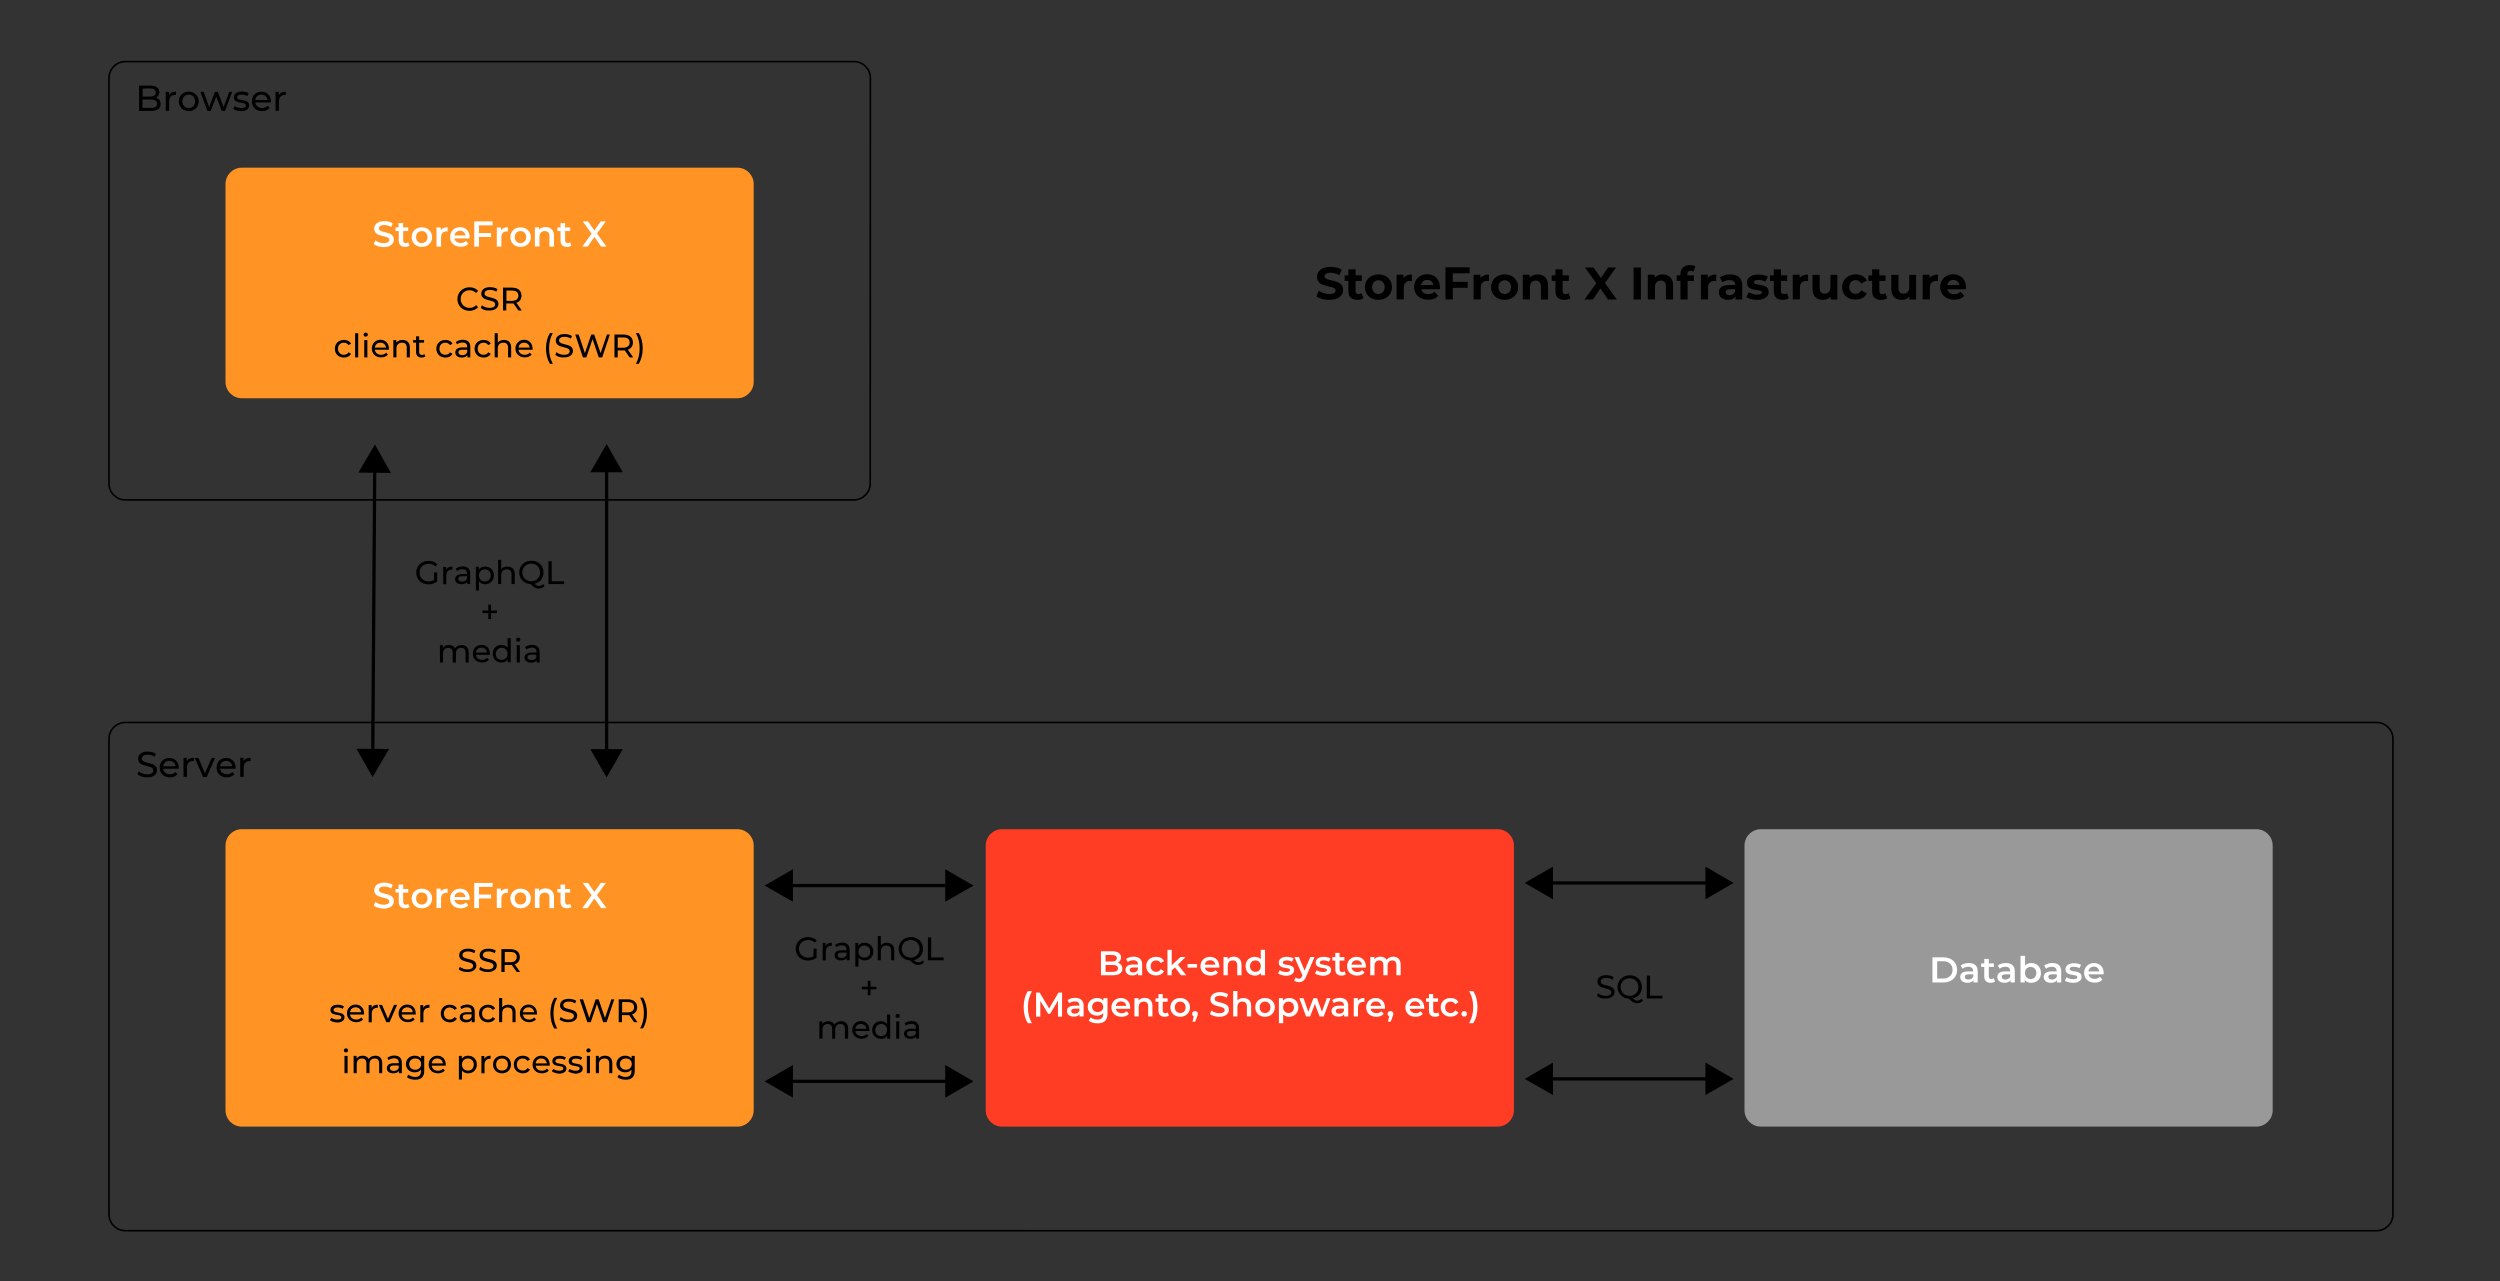 <svg version="1.1" id="Layer_1" xmlns="http://www.w3.org/2000/svg" x="0" y="0" viewBox="0 0 1529.8 783.9" xml:space="preserve"><rect x="0" y="0" width="1529.8" height="783.9" fill="#333333" stroke="none"/><style>.st0{fill:#ff9425}.st1{fill:none;stroke:#000;stroke-miterlimit:10}.st2{fill:#fff}.st5{fill:none;stroke:#000;stroke-width:2;stroke-miterlimit:10}</style><path class="st0" d="M461.2 233.7c0 5.5-4.5 10-10 10H148c-5.5 0-10-4.5-10-10V112.6c0-5.5 4.5-10 10-10h303.2c5.5 0 10 4.5 10 10v121.1z"/><path class="st1" d="M532.5 295.9c0 5.5-4.5 10-10 10H76.7c-5.5 0-10-4.5-10-10V47.7c0-5.5 4.5-10 10-10h445.9c5.5 0 10 4.5 10 10l-.1 248.2z"/><path class="st2" d="M228.7 149.3l1-2.2c1.2 1 3.2 1.7 5.1 1.7 2.4 0 3.4-.9 3.4-2 0-3.3-9.2-1.1-9.2-6.9 0-2.5 2-4.6 6.2-4.6 1.8 0 3.8.5 5.1 1.4l-.9 2.2c-1.4-.8-2.9-1.2-4.2-1.2-2.4 0-3.3.9-3.3 2.1 0 3.3 9.1 1.1 9.1 6.8 0 2.5-2 4.6-6.2 4.6-2.5 0-4.9-.8-6.1-1.9zm21.9 1c-.7.5-1.6.8-2.6.8-2.6 0-4-1.4-4-4v-5.7h-2v-2.2h1.9v-2.7h2.8v2.7h3.1v2.2h-3.1v5.6c0 1.1.6 1.8 1.6 1.8.6 0 1.1-.2 1.5-.5l.8 2zm1.3-5.2c0-3.5 2.6-6 6.2-6 3.7 0 6.3 2.5 6.3 6s-2.6 6-6.3 6c-3.6 0-6.2-2.5-6.2-6zm9.7 0c0-2.2-1.5-3.7-3.5-3.7s-3.5 1.4-3.5 3.7c0 2.2 1.5 3.7 3.5 3.7 2-.1 3.5-1.5 3.5-3.7zm12.3-6v2.6c-.2 0-.4-.1-.6-.1-2.1 0-3.4 1.2-3.4 3.6v5.7h-2.8v-11.7h2.6v1.7c.8-1.2 2.2-1.8 4.2-1.8zm13.4 6.8h-9.2c.3 1.7 1.8 2.8 3.8 2.8 1.3 0 2.4-.4 3.2-1.3l1.5 1.7c-1.1 1.3-2.7 1.9-4.7 1.9-3.9 0-6.5-2.5-6.5-6s2.6-6 6.1-6c3.4 0 5.9 2.4 5.9 6.1-.1.2-.1.6-.1.8zm-9.2-1.8h6.7c-.2-1.7-1.5-2.9-3.3-2.9-1.9.1-3.2 1.2-3.4 2.9zm15-6.2v4.7h7.4v2.4h-7.4v5.9h-2.9v-15.4h11.2v2.4h-8.3zm17.7 1.2v2.6c-.2 0-.4-.1-.6-.1-2.1 0-3.4 1.2-3.4 3.6v5.7H304v-11.7h2.6v1.7c.8-1.2 2.2-1.8 4.2-1.8zm1.5 6c0-3.5 2.6-6 6.2-6 3.7 0 6.3 2.5 6.3 6s-2.6 6-6.3 6c-3.6 0-6.2-2.5-6.2-6zm9.7 0c0-2.2-1.5-3.7-3.5-3.7s-3.5 1.4-3.5 3.7c0 2.2 1.5 3.7 3.5 3.7 2-.1 3.5-1.5 3.5-3.7zm17-.9v6.7h-2.8v-6.4c0-2.1-1-3.1-2.8-3.1-2 0-3.3 1.2-3.3 3.5v5.9h-2.8v-11.7h2.6v1.5c.9-1.1 2.3-1.7 4-1.7 3 .2 5.1 1.8 5.1 5.3zm10.6 6.1c-.7.5-1.7.8-2.6.8-2.6 0-4-1.4-4-4v-5.7h-1.9v-2.2h1.9v-2.7h2.8v2.7h3.1v2.2h-3.1v5.6c0 1.1.6 1.8 1.6 1.8.6 0 1.1-.2 1.5-.5l.7 2zm18.3.6l-4.2-5.9-4.1 5.9h-3.3l5.7-7.9-5.4-7.5h3.2l3.9 5.5 3.9-5.5h3.1l-5.4 7.4 5.8 8h-3.2z"/><path d="M279.9 183c0-4.1 3.2-7.2 7.4-7.2 2.2 0 4 .7 5.3 2.2l-1.3 1.3c-1.1-1.1-2.4-1.7-3.9-1.7-3.2 0-5.5 2.3-5.5 5.4s2.3 5.4 5.5 5.4c1.5 0 2.9-.5 3.9-1.7l1.3 1.3c-1.3 1.4-3.2 2.2-5.3 2.2-4.3 0-7.4-3-7.4-7.2zm14.3 5.4l.7-1.6c1 .9 2.8 1.6 4.6 1.6 2.4 0 3.5-.9 3.5-2.2 0-3.4-8.5-1.3-8.5-6.5 0-2.2 1.7-4 5.4-4 1.6 0 3.3.4 4.5 1.2l-.7 1.6c-1.2-.8-2.6-1.1-3.8-1.1-2.4 0-3.4 1-3.4 2.2 0 3.4 8.5 1.3 8.5 6.4 0 2.1-1.7 4-5.4 4-2.2.2-4.3-.5-5.4-1.6zm23 1.6l-3-4.3h-4.4v4.3h-2v-14h5.5c3.6 0 5.8 1.8 5.8 4.9 0 2.2-1.1 3.7-3.1 4.4l3.3 4.7h-2.1zm0-9.1c0-2-1.3-3.1-3.9-3.1h-3.4v6.3h3.4c2.5 0 3.9-1.2 3.9-3.2zm-112.3 32.5c0-3.2 2.3-5.4 5.6-5.4 1.9 0 3.5.8 4.3 2.3l-1.5.9c-.7-1-1.7-1.5-2.9-1.5-2.1 0-3.6 1.5-3.6 3.7 0 2.3 1.6 3.7 3.6 3.7 1.2 0 2.2-.5 2.9-1.5l1.5.9c-.8 1.5-2.4 2.3-4.3 2.3-3.3 0-5.6-2.2-5.6-5.4zm12.4-9.5h1.9v14.8h-1.9v-14.8zm5.2.9c0-.7.6-1.3 1.3-1.3s1.3.5 1.3 1.2-.5 1.3-1.3 1.3c-.7.1-1.3-.5-1.3-1.2zm.4 3.3h1.9v10.6h-1.9v-10.6zM238 214h-8.6c.2 1.9 1.7 3.1 3.8 3.1 1.2 0 2.3-.4 3.1-1.3l1.1 1.2c-1 1.1-2.4 1.7-4.2 1.7-3.4 0-5.7-2.3-5.7-5.4 0-3.1 2.3-5.4 5.3-5.4 3.1 0 5.2 2.2 5.2 5.5v.6zm-8.6-1.3h6.8c-.2-1.8-1.5-3-3.4-3-1.8-.1-3.2 1.2-3.4 3zm21.4-.1v6.1h-1.9v-5.9c0-2.1-1-3.1-2.9-3.1-2 0-3.4 1.2-3.4 3.5v5.5h-1.9v-10.6h1.8v1.6c.8-1.1 2.1-1.7 3.8-1.7 2.6 0 4.5 1.5 4.5 4.6zm9.5 5.5c-.6.5-1.5.7-2.3.7-2.1 0-3.4-1.2-3.4-3.3v-5.8h-1.8v-1.6h1.8v-2.3h1.9v2.3h3v1.6h-3v5.7c0 1.1.6 1.8 1.7 1.8.6 0 1.1-.2 1.5-.5l.6 1.4zm6.7-4.7c0-3.2 2.3-5.4 5.6-5.4 1.9 0 3.5.8 4.3 2.3l-1.5.9c-.7-1-1.7-1.5-2.9-1.5-2.1 0-3.6 1.5-3.6 3.7 0 2.3 1.6 3.7 3.6 3.7 1.2 0 2.2-.5 2.9-1.5l1.5.9c-.8 1.5-2.4 2.3-4.3 2.3-3.3 0-5.6-2.2-5.6-5.4zm20.8-1.1v6.4H286v-1.4c-.6 1-1.8 1.5-3.5 1.5-2.4 0-3.9-1.3-3.9-3.1 0-1.7 1.1-3.1 4.3-3.1h3v-.4c0-1.6-.9-2.6-2.8-2.6-1.3 0-2.5.4-3.4 1.1l-.8-1.4c1.1-.9 2.7-1.4 4.4-1.4 2.9.1 4.5 1.5 4.5 4.4zm-1.9 3.2V214h-3c-1.9 0-2.4.7-2.4 1.6 0 1.1.9 1.7 2.3 1.7 1.5.1 2.6-.6 3.1-1.8zm4.5-2.1c0-3.2 2.3-5.4 5.6-5.4 1.9 0 3.5.8 4.3 2.3l-1.5.9c-.7-1-1.7-1.5-2.9-1.5-2.1 0-3.6 1.5-3.6 3.7 0 2.3 1.6 3.7 3.6 3.7 1.2 0 2.2-.5 2.9-1.5l1.5.9c-.8 1.5-2.4 2.3-4.3 2.3-3.3 0-5.6-2.2-5.6-5.4zm22.4-.8v6.1h-1.9v-5.9c0-2.1-1-3.1-2.9-3.1-2 0-3.4 1.2-3.4 3.5v5.5h-1.9v-14.8h1.9v5.7c.8-1 2.1-1.6 3.7-1.6 2.7 0 4.5 1.5 4.5 4.6zm13.1 1.4h-8.6c.2 1.9 1.7 3.1 3.8 3.1 1.2 0 2.3-.4 3.1-1.3l1.1 1.2c-1 1.1-2.4 1.7-4.2 1.7-3.4 0-5.7-2.3-5.7-5.4 0-3.1 2.3-5.4 5.3-5.4 3.1 0 5.2 2.2 5.2 5.5.1.2.1.5 0 .6zm-8.6-1.3h6.8c-.2-1.8-1.5-3-3.4-3-1.8-.1-3.2 1.2-3.4 3zm16.8.5c0-3.7.9-7 2.4-9.4h1.8c-1.6 2.8-2.3 5.9-2.3 9.4s.7 6.5 2.3 9.4h-1.8c-1.5-2.4-2.4-5.7-2.4-9.4zm5.7 3.9l.7-1.6c1 .9 2.8 1.6 4.6 1.6 2.4 0 3.5-.9 3.5-2.2 0-3.4-8.5-1.3-8.5-6.5 0-2.2 1.7-4 5.4-4 1.6 0 3.3.4 4.5 1.2l-.7 1.6c-1.2-.8-2.6-1.1-3.8-1.1-2.4 0-3.4 1-3.4 2.2 0 3.4 8.5 1.3 8.5 6.4 0 2.1-1.7 4-5.4 4-2.2.2-4.3-.5-5.4-1.6zm33.4-12.4l-4.7 14h-2.1l-3.8-11.2-3.8 11.2h-2.1l-4.7-14h2.1l3.8 11.4 3.9-11.4h1.8l3.9 11.4 3.9-11.4h1.8zm12.1 14l-3-4.3H378v4.3h-2v-14h5.5c3.6 0 5.8 1.8 5.8 4.9 0 2.2-1.1 3.7-3.1 4.4l3.3 4.7h-2.2zm0-9.1c0-2-1.3-3.1-3.9-3.1H378v6.3h3.4c2.5-.1 3.9-1.2 3.9-3.2zm3.8 13c1.6-2.8 2.3-5.9 2.3-9.4s-.7-6.5-2.3-9.4h1.8c1.5 2.4 2.4 5.7 2.4 9.4s-.9 6.9-2.4 9.4h-1.8zM98.3 63.7c0 2.6-2 4.2-5.9 4.2h-7.3V52.4H92c3.5 0 5.5 1.5 5.5 4 0 1.7-.9 2.8-2.1 3.4 1.8.5 2.9 1.8 2.9 3.9zm-11-9.5v4.9h4.5c2.2 0 3.5-.8 3.5-2.5 0-1.6-1.3-2.5-3.5-2.5l-4.5.1zm8.8 9.3c0-1.8-1.3-2.6-3.8-2.6h-5.1V66h5.1c2.5.1 3.8-.7 3.8-2.5zm11.6-7.4v2h-.5c-2.3 0-3.7 1.4-3.7 3.9v5.8h-2.1V56.2h2v2c.8-1.4 2.2-2.1 4.3-2.1zm1.7 5.9c0-3.5 2.6-5.9 6.1-5.9s6.1 2.5 6.1 5.9c0 3.5-2.6 6-6.1 6s-6.1-2.5-6.1-6zm10 0c0-2.5-1.7-4.1-3.9-4.1s-3.9 1.6-3.9 4.1 1.7 4.1 3.9 4.1 3.9-1.6 3.9-4.1zm22.7-5.8l-4.4 11.7h-2l-3.4-8.8-3.4 8.8h-2l-4.3-11.7h2l3.4 9.3 3.5-9.3h1.8l3.5 9.3 3.5-9.3h1.8zm.6 10.4l.9-1.7c1 .7 2.6 1.2 4.1 1.2 2 0 2.8-.6 2.8-1.6 0-2.6-7.4-.4-7.4-5 0-2.1 1.9-3.5 4.9-3.5 1.5 0 3.2.4 4.2 1.1l-.9 1.7c-1.1-.7-2.2-.9-3.4-.9-1.8 0-2.8.7-2.8 1.6 0 2.8 7.4.5 7.4 5 0 2.1-1.9 3.5-5 3.5-1.9 0-3.8-.6-4.8-1.4zm23-3.9h-9.5c.3 2 1.9 3.4 4.2 3.4 1.4 0 2.5-.5 3.4-1.4l1.2 1.4c-1.1 1.2-2.7 1.9-4.6 1.9-3.8 0-6.3-2.5-6.3-6s2.5-5.9 5.9-5.9 5.8 2.4 5.8 6c-.1.2-.1.4-.1.6zm-9.5-1.5h7.5c-.2-2-1.7-3.3-3.7-3.3s-3.5 1.3-3.8 3.3zm18.7-5.1v2h-.5c-2.3 0-3.7 1.4-3.7 3.9v5.8h-2.1V56.2h2v2c.8-1.4 2.3-2.1 4.3-2.1z"/><path class="st1" d="M1464.3 743.1c0 5.5-4.5 10-10 10H76.7c-5.5 0-10-4.5-10-10v-291c0-5.5 4.5-10 10-10h1377.6c5.5 0 10 4.5 10 10v291z"/><path class="st0" d="M461.2 679.4c0 5.5-4.5 10-10 10H148c-5.5 0-10-4.5-10-10v-162c0-5.5 4.5-10 10-10h303.2c5.5 0 10 4.5 10 10v162z"/><path class="st2" d="M228.7 554.1l1-2.2c1.2 1 3.2 1.7 5.1 1.7 2.4 0 3.4-.9 3.4-2 0-3.3-9.2-1.1-9.2-6.9 0-2.5 2-4.6 6.2-4.6 1.8 0 3.8.5 5.1 1.4l-.9 2.2c-1.4-.8-2.9-1.2-4.2-1.2-2.4 0-3.3.9-3.3 2.1 0 3.3 9.1 1.1 9.1 6.8 0 2.5-2 4.6-6.2 4.6-2.5-.1-4.9-.8-6.1-1.9zm21.9.9c-.7.5-1.6.8-2.6.8-2.6 0-4-1.4-4-4v-5.7h-2V544h1.9v-2.7h2.8v2.7h3.1v2.2h-3.1v5.6c0 1.1.6 1.8 1.6 1.8.6 0 1.1-.2 1.5-.5l.8 1.9zm1.3-5.2c0-3.5 2.6-6 6.2-6 3.7 0 6.3 2.5 6.3 6s-2.6 6-6.3 6c-3.6 0-6.2-2.5-6.2-6zm9.7 0c0-2.2-1.5-3.7-3.5-3.7s-3.5 1.4-3.5 3.7 1.5 3.7 3.5 3.7 3.5-1.4 3.5-3.7zm12.3-6v2.6c-.2 0-.4-.1-.6-.1-2.1 0-3.4 1.2-3.4 3.6v5.7h-2.8v-11.8h2.6v1.7c.8-1.1 2.2-1.7 4.2-1.7zm13.4 6.9h-9.2c.3 1.7 1.8 2.8 3.8 2.8 1.3 0 2.4-.4 3.2-1.3l1.5 1.7c-1.1 1.3-2.7 1.9-4.7 1.9-3.9 0-6.5-2.5-6.5-6s2.6-6 6.1-6c3.4 0 5.9 2.4 5.9 6.1-.1.2-.1.5-.1.8zm-9.2-1.8h6.7c-.2-1.7-1.5-2.9-3.3-2.9-1.9 0-3.2 1.1-3.4 2.9zm15-6.2v4.7h7.4v2.4h-7.4v5.9h-2.9v-15.4h11.2v2.4h-8.3zm17.7 1.1v2.6c-.2 0-.4-.1-.6-.1-2.1 0-3.4 1.2-3.4 3.6v5.7H304v-11.8h2.6v1.7c.8-1.1 2.2-1.7 4.2-1.7zm1.5 6c0-3.5 2.6-6 6.2-6 3.7 0 6.3 2.5 6.3 6s-2.6 6-6.3 6c-3.6 0-6.2-2.5-6.2-6zm9.7 0c0-2.2-1.5-3.7-3.5-3.7s-3.5 1.4-3.5 3.7 1.5 3.7 3.5 3.7 3.5-1.4 3.5-3.7zm17-.8v6.7h-2.8v-6.4c0-2.1-1-3.1-2.8-3.1-2 0-3.3 1.2-3.3 3.5v5.9h-2.8v-11.8h2.6v1.5c.9-1.1 2.3-1.7 4-1.7 3 .2 5.1 1.8 5.1 5.4zm10.6 6c-.7.5-1.7.8-2.6.8-2.6 0-4-1.4-4-4v-5.7h-1.9V544h1.9v-2.7h2.8v2.7h3.1v2.2h-3.1v5.6c0 1.1.6 1.8 1.6 1.8.6 0 1.1-.2 1.5-.5l.7 1.9zm18.3.7l-4.2-5.9-4.1 5.9h-3.3l5.7-7.9-5.4-7.5h3.2l3.9 5.5 3.9-5.5h3.1l-5.4 7.4 5.8 8h-3.2z"/><path d="M280.7 593.2l.7-1.6c1 .9 2.8 1.6 4.6 1.6 2.4 0 3.5-.9 3.5-2.2 0-3.4-8.5-1.3-8.5-6.5 0-2.2 1.7-4 5.4-4 1.6 0 3.3.4 4.5 1.2l-.7 1.6c-1.2-.8-2.6-1.1-3.8-1.1-2.4 0-3.4 1-3.4 2.2 0 3.4 8.5 1.3 8.5 6.4 0 2.1-1.7 4-5.4 4-2.1.1-4.2-.6-5.4-1.6zm12.5 0l.7-1.6c1 .9 2.8 1.6 4.6 1.6 2.4 0 3.5-.9 3.5-2.2 0-3.4-8.5-1.3-8.5-6.5 0-2.2 1.7-4 5.4-4 1.6 0 3.3.4 4.5 1.2l-.7 1.6c-1.2-.8-2.6-1.1-3.8-1.1-2.4 0-3.4 1-3.4 2.2 0 3.4 8.5 1.3 8.5 6.4 0 2.1-1.7 4-5.4 4-2.2.1-4.3-.6-5.4-1.6zm23 1.6l-3-4.3h-4.4v4.3h-2v-14h5.5c3.6 0 5.8 1.8 5.8 4.9 0 2.2-1.1 3.7-3.1 4.4l3.3 4.7h-2.1zm0-9.2c0-2-1.3-3.1-3.9-3.1h-3.4v6.3h3.4c2.5 0 3.9-1.2 3.9-3.2zm-114.3 38.7l.8-1.5c.9.6 2.3 1.1 3.7 1.1 1.8 0 2.5-.5 2.5-1.4 0-2.4-6.7-.3-6.7-4.5 0-1.9 1.7-3.2 4.4-3.2 1.4 0 2.9.4 3.9 1l-.8 1.5c-1-.6-2-.8-3.1-.8-1.7 0-2.5.6-2.5 1.5 0 2.5 6.7.5 6.7 4.6 0 1.9-1.8 3.1-4.6 3.1-1.7-.1-3.5-.7-4.3-1.4zm20.9-3.5h-8.6c.2 1.9 1.7 3.1 3.8 3.1 1.2 0 2.3-.4 3.1-1.3l1.1 1.2c-1 1.1-2.4 1.7-4.2 1.7-3.4 0-5.7-2.3-5.7-5.4 0-3.1 2.3-5.4 5.3-5.4 3.1 0 5.2 2.2 5.2 5.5v.6zm-8.6-1.4h6.8c-.2-1.8-1.5-3-3.4-3s-3.2 1.2-3.4 3zm17-4.6v1.9h-.4c-2.1 0-3.3 1.3-3.3 3.6v5.3h-1.9V615h1.8v1.8c.6-1.4 1.9-2 3.8-2zm11.8.1l-4.6 10.6h-2l-4.6-10.6h2l3.6 8.5 3.7-8.5h1.9zm11.4 5.9h-8.6c.2 1.9 1.7 3.1 3.8 3.1 1.2 0 2.3-.4 3.1-1.3l1.1 1.2c-1 1.1-2.4 1.7-4.2 1.7-3.4 0-5.7-2.3-5.7-5.4 0-3.1 2.3-5.4 5.3-5.4 3.1 0 5.2 2.2 5.2 5.5v.6zm-8.6-1.4h6.8c-.2-1.8-1.5-3-3.4-3s-3.2 1.2-3.4 3zm17-4.6v1.9h-.4c-2.1 0-3.3 1.3-3.3 3.6v5.3h-1.9V615h1.8v1.8c.6-1.4 1.9-2 3.8-2zm6.9 5.4c0-3.2 2.3-5.4 5.6-5.4 1.9 0 3.5.8 4.3 2.3l-1.5.9c-.7-1-1.7-1.5-2.9-1.5-2.1 0-3.6 1.5-3.6 3.7 0 2.3 1.6 3.7 3.6 3.7 1.2 0 2.2-.5 2.9-1.5l1.5.9c-.8 1.5-2.4 2.3-4.3 2.3-3.3 0-5.6-2.3-5.6-5.4zm20.8-1.1v6.4h-1.8v-1.4c-.6 1-1.8 1.5-3.5 1.5-2.4 0-3.9-1.3-3.9-3.1 0-1.7 1.1-3.1 4.3-3.1h3v-.4c0-1.6-.9-2.6-2.8-2.6-1.3 0-2.5.4-3.4 1.1l-.8-1.4c1.1-.9 2.7-1.4 4.4-1.4 2.8.1 4.5 1.5 4.5 4.4zm-1.9 3.1v-1.5h-3c-1.9 0-2.4.7-2.4 1.6 0 1.1.9 1.7 2.3 1.7 1.4.1 2.6-.6 3.1-1.8zm4.5-2c0-3.2 2.3-5.4 5.6-5.4 1.9 0 3.5.8 4.3 2.3l-1.5.9c-.7-1-1.7-1.5-2.9-1.5-2.1 0-3.6 1.5-3.6 3.7 0 2.3 1.6 3.7 3.6 3.7 1.2 0 2.2-.5 2.9-1.5l1.5.9c-.8 1.5-2.4 2.3-4.3 2.3-3.3 0-5.6-2.3-5.6-5.4zm22.4-.8v6.1h-1.9v-5.9c0-2.1-1-3.1-2.9-3.1-2 0-3.4 1.2-3.4 3.5v5.5h-1.9v-14.8h1.9v5.7c.8-1 2.1-1.6 3.7-1.6 2.7 0 4.5 1.4 4.5 4.6zm13.1 1.4H320c.2 1.9 1.7 3.1 3.8 3.1 1.2 0 2.3-.4 3.1-1.3l1.1 1.2c-1 1.1-2.4 1.7-4.2 1.7-3.4 0-5.7-2.3-5.7-5.4 0-3.1 2.3-5.4 5.3-5.4 3.1 0 5.2 2.2 5.2 5.5.1.2 0 .4 0 .6zm-8.6-1.4h6.8c-.2-1.8-1.5-3-3.4-3-1.8 0-3.2 1.2-3.4 3zm16.8.6c0-3.7.9-7 2.4-9.4h1.8c-1.6 2.8-2.3 5.9-2.3 9.4s.7 6.5 2.3 9.4h-1.8c-1.6-2.5-2.4-5.7-2.4-9.4zm5.6 3.9l.7-1.6c1 .9 2.8 1.6 4.6 1.6 2.4 0 3.5-.9 3.5-2.2 0-3.4-8.5-1.3-8.5-6.5 0-2.2 1.7-4 5.4-4 1.6 0 3.3.4 4.5 1.2l-.7 1.6c-1.2-.8-2.6-1.1-3.8-1.1-2.4 0-3.4 1-3.4 2.2 0 3.4 8.5 1.3 8.5 6.4 0 2.1-1.7 4-5.4 4-2.1.1-4.2-.6-5.4-1.6zm33.5-12.4l-4.7 14h-2.1l-3.8-11.2-3.8 11.2h-2.1l-4.7-14h2.1l3.8 11.4 3.9-11.4h1.8l3.9 11.4 3.9-11.4h1.8zm12.1 14l-3-4.3h-4.4v4.3h-2v-14h5.5c3.6 0 5.8 1.8 5.8 4.9 0 2.2-1.1 3.7-3.1 4.4l3.3 4.7H388zm0-9.2c0-2-1.3-3.1-3.9-3.1h-3.4v6.3h3.4c2.5 0 3.9-1.2 3.9-3.2zm3.7 13c1.6-2.8 2.3-5.9 2.3-9.4s-.7-6.5-2.3-9.4h1.8c1.5 2.4 2.4 5.7 2.4 9.4s-.9 6.9-2.4 9.4h-1.8zm-181.3 13.5c0-.7.6-1.3 1.3-1.3s1.3.5 1.3 1.2-.5 1.3-1.3 1.3c-.7.1-1.3-.5-1.3-1.2zm.4 3.3h1.9v10.6h-1.9v-10.6zm23.1 4.5v6.1H232v-5.9c0-2.1-1-3.1-2.7-3.1-1.9 0-3.2 1.2-3.2 3.5v5.5h-1.9v-5.9c0-2.1-1-3.1-2.7-3.1-1.9 0-3.2 1.2-3.2 3.5v5.5h-1.9v-10.6h1.8v1.6c.8-1.1 2.1-1.7 3.7-1.7s3 .6 3.7 2c.8-1.2 2.3-2 4.1-2 2.5 0 4.2 1.5 4.2 4.6zm12-.3v6.4h-1.8v-1.4c-.6 1-1.8 1.5-3.5 1.5-2.4 0-3.9-1.3-3.9-3.1 0-1.7 1.1-3.1 4.3-3.1h3v-.4c0-1.6-.9-2.6-2.8-2.6-1.3 0-2.5.4-3.4 1.1l-.8-1.4c1.1-.9 2.7-1.4 4.4-1.4 2.8.1 4.5 1.5 4.5 4.4zm-1.9 3.2V652h-3c-1.9 0-2.4.7-2.4 1.6 0 1.1.9 1.7 2.3 1.7 1.4.1 2.6-.6 3.1-1.8zm15.6-7.4v9.2c0 3.7-1.9 5.4-5.5 5.4-1.9 0-3.9-.5-5.1-1.6l.9-1.5c1 .8 2.5 1.4 4.1 1.4 2.5 0 3.6-1.2 3.6-3.6v-.8c-.9 1.1-2.3 1.6-3.8 1.6-3.1 0-5.4-2.1-5.4-5.1s2.3-5.1 5.4-5.1c1.6 0 3 .6 3.9 1.7v-1.6h1.9zm-1.9 5c0-2.1-1.5-3.4-3.6-3.4s-3.7 1.4-3.7 3.4 1.5 3.5 3.7 3.5c2.1 0 3.6-1.4 3.6-3.5zm15.1 1h-8.6c.2 1.9 1.7 3.1 3.8 3.1 1.2 0 2.3-.4 3.1-1.3l1.1 1.2c-1 1.1-2.4 1.7-4.2 1.7-3.4 0-5.7-2.3-5.7-5.4 0-3.1 2.3-5.4 5.3-5.4 3.1 0 5.2 2.2 5.2 5.5v.6zm-8.6-1.4h6.8c-.2-1.8-1.5-3-3.4-3-1.9-.1-3.2 1.2-3.4 3zm27.6.7c0 3.3-2.3 5.4-5.4 5.4-1.5 0-2.8-.6-3.7-1.7v5.5h-1.9v-14.5h1.8v1.7c.9-1.2 2.2-1.8 3.8-1.8 3.2 0 5.4 2.2 5.4 5.4zm-1.9 0c0-2.2-1.5-3.7-3.6-3.7-2 0-3.6 1.5-3.6 3.7 0 2.3 1.5 3.7 3.6 3.7 2.1.1 3.6-1.4 3.6-3.7zm10.3-5.4v1.9h-.4c-2.1 0-3.3 1.3-3.3 3.6v5.3h-1.9v-10.6h1.8v1.8c.6-1.3 1.9-2 3.8-2zm1.5 5.4c0-3.2 2.3-5.4 5.5-5.4s5.5 2.2 5.5 5.4-2.3 5.4-5.5 5.4-5.5-2.2-5.5-5.4zm9.1 0c0-2.3-1.5-3.7-3.6-3.7s-3.6 1.5-3.6 3.7c0 2.3 1.5 3.7 3.6 3.7s3.6-1.4 3.6-3.7zm3.6 0c0-3.2 2.3-5.4 5.6-5.4 1.9 0 3.5.8 4.3 2.3l-1.5.9c-.7-1-1.7-1.5-2.9-1.5-2.1 0-3.6 1.5-3.6 3.7 0 2.3 1.6 3.7 3.6 3.7 1.2 0 2.2-.5 2.9-1.5l1.5.9c-.8 1.5-2.4 2.3-4.3 2.3-3.2 0-5.6-2.2-5.6-5.4zm22 .7h-8.6c.2 1.9 1.7 3.1 3.8 3.1 1.2 0 2.3-.4 3.1-1.3l1.1 1.2c-1 1.1-2.4 1.7-4.2 1.7-3.4 0-5.7-2.3-5.7-5.4 0-3.1 2.3-5.4 5.3-5.4s5.2 2.2 5.2 5.5v.6zm-8.6-1.4h6.8c-.2-1.8-1.5-3-3.4-3-1.9-.1-3.2 1.2-3.4 3zm9.9 4.9l.8-1.5c.9.6 2.3 1.1 3.7 1.1 1.8 0 2.5-.5 2.5-1.4 0-2.4-6.7-.3-6.7-4.5 0-1.9 1.7-3.2 4.4-3.2 1.4 0 2.9.4 3.9 1l-.8 1.5c-1-.6-2-.8-3.1-.8-1.7 0-2.5.6-2.5 1.5 0 2.5 6.7.5 6.7 4.6 0 1.9-1.8 3.1-4.6 3.1-1.7-.2-3.4-.7-4.3-1.4zm10 0l.8-1.5c.9.6 2.3 1.1 3.7 1.1 1.8 0 2.5-.5 2.5-1.4 0-2.4-6.7-.3-6.7-4.5 0-1.9 1.7-3.2 4.4-3.2 1.4 0 2.9.4 3.9 1l-.8 1.5c-1-.6-2-.8-3.1-.8-1.7 0-2.5.6-2.5 1.5 0 2.5 6.7.5 6.7 4.6 0 1.9-1.8 3.1-4.6 3.1-1.6-.2-3.4-.7-4.3-1.4zm11.1-12.8c0-.7.6-1.3 1.3-1.3s1.3.5 1.3 1.2-.5 1.3-1.3 1.3c-.8.1-1.3-.5-1.3-1.2zm.3 3.3h1.9v10.6h-1.9v-10.6zm15.6 4.5v6.1h-1.9v-5.9c0-2.1-1-3.1-2.9-3.1-2 0-3.4 1.2-3.4 3.5v5.5h-1.9v-10.6h1.8v1.6c.8-1.1 2.1-1.7 3.8-1.7 2.7 0 4.5 1.5 4.5 4.6zm13.7-4.5v9.2c0 3.7-1.9 5.4-5.5 5.4-1.9 0-3.9-.5-5.1-1.6l.9-1.5c1 .8 2.5 1.4 4.1 1.4 2.5 0 3.6-1.2 3.6-3.6v-.8c-.9 1.1-2.3 1.6-3.8 1.6-3.1 0-5.4-2.1-5.4-5.1s2.3-5.1 5.4-5.1c1.6 0 3 .6 3.9 1.7v-1.6h1.9zm-1.8 5c0-2.1-1.5-3.4-3.6-3.4s-3.7 1.4-3.7 3.4 1.5 3.5 3.7 3.5c2 0 3.6-1.4 3.6-3.5zM84.1 473.7l.8-1.7c1.1 1 3.1 1.8 5.1 1.8 2.7 0 3.8-1 3.8-2.4 0-3.8-9.3-1.4-9.3-7.1 0-2.4 1.8-4.4 5.9-4.4 1.8 0 3.7.5 5 1.4l-.7 1.8c-1.3-.9-2.9-1.3-4.2-1.3-2.6 0-3.7 1.1-3.7 2.4 0 3.8 9.3 1.4 9.3 7.1 0 2.4-1.9 4.4-6 4.4-2.5 0-4.8-.8-6-2zm25.2-3.3h-9.5c.3 2 1.9 3.4 4.2 3.4 1.4 0 2.5-.5 3.4-1.4l1.2 1.4c-1.1 1.2-2.7 1.9-4.6 1.9-3.8 0-6.3-2.5-6.3-6s2.5-5.9 5.9-5.9 5.8 2.4 5.8 6c0 .1 0 .4-.1.6zm-9.4-1.5h7.5c-.2-2-1.7-3.3-3.7-3.3-2.1-.1-3.6 1.3-3.8 3.3zm18.7-5.2v2h-.5c-2.3 0-3.7 1.4-3.7 3.9v5.8h-2.1v-11.7h2v2c.8-1.3 2.2-2 4.3-2zm13 .1l-5.1 11.7h-2.2l-5.1-11.7h2.2l4 9.4 4.1-9.4h2.1zm12.5 6.6h-9.5c.3 2 1.9 3.4 4.2 3.4 1.4 0 2.5-.5 3.4-1.4l1.2 1.4c-1.1 1.2-2.7 1.9-4.6 1.9-3.8 0-6.3-2.5-6.3-6s2.5-5.9 5.9-5.9 5.8 2.4 5.8 6c0 .1-.1.4-.1.6zm-9.5-1.5h7.5c-.2-2-1.7-3.3-3.7-3.3-2-.1-3.5 1.3-3.8 3.3zm18.7-5.2v2h-.5c-2.3 0-3.7 1.4-3.7 3.9v5.8H147v-11.7h2v2c.9-1.3 2.3-2 4.3-2z"/><path d="M926.4 679.4c0 5.5-4.5 10-10 10H613.2c-5.5 0-10-4.5-10-10v-162c0-5.5 4.5-10 10-10h303.2c5.5 0 10 4.5 10 10v162z" fill="#ff3d25"/><path d="M1390.7 679.4c0 5.5-4.5 10-10 10h-303.2c-5.5 0-10-4.5-10-10v-162c0-5.5 4.5-10 10-10h303.2c5.5 0 10 4.5 10 10v162z" fill="#999"/><path class="st2" d="M1182.5 585.8h6.7c5 0 8.4 3.1 8.4 7.7s-3.4 7.7-8.4 7.7h-6.7v-15.4zm6.6 13c3.4 0 5.7-2.1 5.7-5.3s-2.2-5.3-5.7-5.3h-3.7v10.6h3.7zm21.1-4.5v6.9h-2.6v-1.4c-.7 1-1.9 1.6-3.7 1.6-2.7 0-4.4-1.5-4.4-3.5s1.3-3.5 4.9-3.5h3v-.2c0-1.6-1-2.6-2.9-2.6-1.3 0-2.7.4-3.6 1.2l-1.1-2c1.3-1 3.1-1.5 5-1.5 3.4 0 5.4 1.7 5.4 5zm-2.7 3.3v-1.4h-2.8c-1.9 0-2.4.7-2.4 1.6 0 1 .8 1.6 2.2 1.6 1.3 0 2.5-.6 3-1.8zm13.3 3c-.7.5-1.7.8-2.6.8-2.6 0-4-1.4-4-4v-5.7h-1.9v-2.2h1.9v-2.7h2.8v2.7h3.1v2.2h-3.1v5.6c0 1.1.6 1.8 1.6 1.8.6 0 1.1-.2 1.5-.5l.7 2zm12.1-6.3v6.9h-2.6v-1.4c-.7 1-1.9 1.6-3.7 1.6-2.7 0-4.4-1.5-4.4-3.5s1.3-3.5 4.9-3.5h3v-.2c0-1.6-1-2.6-2.9-2.6-1.3 0-2.7.4-3.6 1.2l-1.1-2c1.3-1 3.1-1.5 5-1.5 3.4 0 5.4 1.7 5.4 5zm-2.8 3.3v-1.4h-2.8c-1.9 0-2.4.7-2.4 1.6 0 1 .8 1.6 2.2 1.6 1.4 0 2.6-.6 3-1.8zm18.8-2.2c0 3.7-2.5 6-6 6-1.6 0-3-.5-3.9-1.7v1.5h-2.6v-16.3h2.8v6c.9-1.1 2.3-1.6 3.8-1.6 3.4 0 5.9 2.4 5.9 6.1zm-2.8 0c0-2.2-1.5-3.7-3.5-3.7s-3.5 1.4-3.5 3.7c0 2.2 1.5 3.7 3.5 3.7s3.5-1.5 3.5-3.7zm15.2-1.1v6.9h-2.6v-1.4c-.7 1-1.9 1.6-3.7 1.6-2.7 0-4.4-1.5-4.4-3.5s1.3-3.5 4.9-3.5h3v-.2c0-1.6-1-2.6-2.9-2.6-1.3 0-2.7.4-3.6 1.2l-1.1-2c1.3-1 3.1-1.5 5-1.5 3.5 0 5.4 1.7 5.4 5zm-2.7 3.3v-1.4h-2.8c-1.9 0-2.4.7-2.4 1.6 0 1 .8 1.6 2.2 1.6 1.4 0 2.5-.6 3-1.8zm4.9 2.5l1.1-2.1c1 .7 2.6 1.2 4.1 1.2 1.7 0 2.5-.5 2.5-1.3 0-2.2-7.3-.1-7.3-4.8 0-2.2 2-3.7 5.2-3.7 1.6 0 3.3.4 4.4 1l-1.1 2.1c-1.1-.7-2.2-.9-3.4-.9-1.7 0-2.5.5-2.5 1.3 0 2.4 7.3.3 7.3 4.9 0 2.2-2 3.6-5.3 3.6-2 0-3.9-.6-5-1.3zm23.7-3.9h-9.2c.3 1.7 1.8 2.8 3.8 2.8 1.3 0 2.4-.4 3.2-1.3l1.5 1.7c-1.1 1.3-2.7 1.9-4.7 1.9-3.9 0-6.5-2.5-6.5-6s2.6-6 6.1-6c3.4 0 5.9 2.4 5.9 6.1-.1.2-.1.6-.1.8zm-9.3-1.8h6.7c-.2-1.7-1.5-2.9-3.3-2.9-1.8 0-3.1 1.2-3.4 2.9z"/><path class="st5" d="M229.3 286.4l-1.2 174.8"/><path d="M219.3 289.2l10.1-17.2 9.8 17.4zm-1.2 169l9.9 17.3 10.1-17.2z"/><path class="st5" d="M371.2 286.1v175.2"/><path d="M361.2 289l10-17.3 9.9 17.3zm0 169.4l10 17.3 9.9-17.3zm-95.6-108.1h1.9v5.5c-1.4 1.2-3.3 1.8-5.3 1.8-4.3 0-7.5-3-7.5-7.2 0-4.1 3.2-7.2 7.5-7.2 2.2 0 4.1.7 5.4 2.2l-1.2 1.2c-1.2-1.1-2.5-1.6-4.1-1.6-3.2 0-5.6 2.3-5.6 5.4s2.3 5.4 5.6 5.4c1.2 0 2.3-.3 3.3-.9v-4.6zm11.2-3.6v1.9h-.4c-2.1 0-3.3 1.3-3.3 3.6v5.3h-1.9v-10.6h1.8v1.8c.6-1.4 1.9-2 3.8-2zm10.9 4.3v6.4h-1.8V356c-.6 1-1.8 1.5-3.5 1.5-2.4 0-3.9-1.3-3.9-3.1 0-1.7 1.1-3.1 4.3-3.1h3v-.4c0-1.6-.9-2.6-2.8-2.6-1.3 0-2.5.4-3.4 1.1l-.8-1.4c1.1-.9 2.7-1.4 4.4-1.4 2.9.1 4.5 1.5 4.5 4.4zm-1.9 3.1v-1.5h-3c-1.9 0-2.4.7-2.4 1.6 0 1.1.9 1.7 2.3 1.7 1.5.1 2.6-.6 3.1-1.8zm16.4-2c0 3.3-2.3 5.4-5.4 5.4-1.5 0-2.8-.6-3.7-1.7v5.5h-1.9v-14.5h1.8v1.7c.9-1.2 2.2-1.8 3.8-1.8 3.2 0 5.4 2.1 5.4 5.4zm-1.9 0c0-2.2-1.5-3.7-3.6-3.7-2 0-3.6 1.5-3.6 3.7 0 2.3 1.5 3.7 3.6 3.7s3.6-1.5 3.6-3.7zm14.7-.8v6.1h-2v-5.9c0-2.1-1-3.1-2.9-3.1-2 0-3.4 1.2-3.4 3.5v5.5h-1.9v-14.8h1.9v5.7c.8-1 2.1-1.6 3.7-1.6 2.7 0 4.6 1.4 4.6 4.6zm18.2 7.3c-.9 1.1-2.1 1.6-3.5 1.6-1.8 0-3.1-.8-5.1-2.8-4-.2-6.9-3.2-6.9-7.1 0-4.1 3.2-7.2 7.5-7.2s7.4 3 7.4 7.2c0 3.5-2.2 6.2-5.5 6.9.9 1 1.8 1.4 2.7 1.4 1 0 1.8-.4 2.6-1.2l.8 1.2zm-8.1-2.9c3.1 0 5.4-2.3 5.4-5.4s-2.3-5.4-5.4-5.4-5.5 2.3-5.5 5.4 2.4 5.4 5.5 5.4zm10.5-12.3h2v12.3h7.6v1.7h-9.6v-14zm-31.5 31.8h-3.6v3.6h-1.7v-3.6h-3.6v-1.6h3.6V370h1.7v3.6h3.6v1.6zm-17.3 24.1v6.1h-1.9v-5.9c0-2.1-1-3.1-2.7-3.1-1.9 0-3.2 1.2-3.2 3.5v5.5h-2v-5.9c0-2.1-1-3.1-2.7-3.1-1.9 0-3.2 1.2-3.2 3.5v5.5h-1.9v-10.6h1.8v1.6c.8-1.1 2.1-1.7 3.7-1.7s3 .6 3.7 2c.8-1.2 2.3-2 4.1-2 2.5 0 4.3 1.4 4.3 4.6zm13 1.4h-8.6c.2 1.9 1.7 3.1 3.8 3.1 1.2 0 2.3-.4 3.1-1.3l1.1 1.2c-1 1.1-2.4 1.7-4.2 1.7-3.4 0-5.7-2.3-5.7-5.4s2.3-5.4 5.3-5.4c3.1 0 5.2 2.2 5.2 5.5.1.2.1.4 0 .6zm-8.6-1.4h6.8c-.2-1.8-1.5-3-3.4-3-1.8 0-3.2 1.2-3.4 3zm21.3-8.8v14.8h-1.8v-1.7c-.9 1.2-2.2 1.8-3.8 1.8-3.1 0-5.4-2.2-5.4-5.4s2.3-5.4 5.4-5.4c1.5 0 2.8.6 3.7 1.7v-5.8h1.9zm-1.9 9.6c0-2.3-1.5-3.7-3.6-3.7-2 0-3.6 1.5-3.6 3.7 0 2.3 1.5 3.7 3.6 3.7s3.6-1.5 3.6-3.7zm5.2-8.6c0-.7.6-1.3 1.3-1.3.7 0 1.3.5 1.3 1.2s-.5 1.3-1.3 1.3c-.7 0-1.3-.5-1.3-1.2zm.4 3.3h1.9v10.6h-1.9v-10.6zm14 4.2v6.4h-1.8V404c-.6 1-1.8 1.5-3.5 1.5-2.4 0-3.9-1.3-3.9-3.1 0-1.7 1.1-3.1 4.3-3.1h3v-.4c0-1.6-.9-2.6-2.8-2.6-1.3 0-2.5.4-3.4 1.1l-.8-1.4c1.1-.9 2.7-1.4 4.4-1.4 2.8.1 4.5 1.5 4.5 4.4zm-2 3.1v-1.5h-3c-1.9 0-2.4.7-2.4 1.6 0 1.1.9 1.7 2.3 1.7 1.5.1 2.7-.6 3.1-1.8z"/><path class="st5" d="M581.4 541.9h-99.1"/><path d="M578.4 531.9l17.3 10-17.3 9.9zm-93.2 0l-17.3 10 17.3 9.9zm12.6 48.6h1.9v5.5c-1.4 1.2-3.3 1.8-5.3 1.8-4.3 0-7.5-3-7.5-7.2 0-4.1 3.2-7.2 7.5-7.2 2.2 0 4.1.7 5.4 2.2l-1.2 1.2c-1.2-1.1-2.5-1.6-4.1-1.6-3.2 0-5.6 2.3-5.6 5.4 0 3.1 2.3 5.4 5.6 5.4 1.2 0 2.3-.3 3.3-.9v-4.6zm11.2-3.6v1.9h-.4c-2.1 0-3.3 1.3-3.3 3.6v5.3h-1.9V577h1.8v1.8c.6-1.3 1.9-1.9 3.8-1.9zm10.9 4.3v6.4h-1.8v-1.4c-.6 1-1.8 1.5-3.5 1.5-2.4 0-3.9-1.3-3.9-3.1 0-1.7 1.1-3.1 4.3-3.1h3v-.4c0-1.6-.9-2.6-2.8-2.6-1.3 0-2.5.4-3.4 1.1l-.8-1.4c1.1-.9 2.7-1.4 4.4-1.4 2.9.1 4.5 1.5 4.5 4.4zm-1.9 3.2v-1.5h-3c-1.9 0-2.4.7-2.4 1.6 0 1.1.9 1.7 2.3 1.7 1.5 0 2.6-.6 3.1-1.8zm16.4-2.1c0 3.3-2.3 5.4-5.4 5.4-1.5 0-2.8-.6-3.7-1.7v5.5h-1.9V577h1.8v1.7c.9-1.2 2.2-1.8 3.8-1.8 3.2 0 5.4 2.2 5.4 5.4zm-1.9 0c0-2.2-1.5-3.7-3.6-3.7-2 0-3.6 1.5-3.6 3.7 0 2.3 1.5 3.7 3.6 3.7s3.6-1.4 3.6-3.7zm14.7-.8v6.1h-1.9v-5.9c0-2.1-1-3.1-2.9-3.1-2 0-3.4 1.2-3.4 3.5v5.5h-1.9v-14.8h1.9v5.7c.8-1 2.1-1.6 3.7-1.6 2.6 0 4.5 1.5 4.5 4.6zm18.2 7.4c-.9 1.1-2.1 1.6-3.5 1.6-1.8 0-3.1-.8-5.1-2.8-4-.2-6.9-3.2-6.9-7.1 0-4.1 3.2-7.2 7.5-7.2s7.4 3 7.4 7.2c0 3.5-2.2 6.2-5.5 6.9.9 1 1.8 1.4 2.7 1.4 1 0 1.8-.4 2.6-1.2l.8 1.2zm-8.1-2.9c3.1 0 5.4-2.3 5.4-5.4s-2.3-5.4-5.4-5.4c-3.1 0-5.5 2.3-5.5 5.4s2.4 5.4 5.5 5.4zm10.5-12.4h2v12.3h7.6v1.7h-9.6v-14zm-31.5 31.8h-3.6v3.6H531v-3.6h-3.6v-1.6h3.6v-3.6h1.7v3.6h3.6v1.6zM519 629.5v6.1h-2v-5.9c0-2.1-1-3.1-2.7-3.1-1.9 0-3.2 1.2-3.2 3.5v5.5h-1.9v-5.9c0-2.1-1-3.1-2.7-3.1-1.9 0-3.2 1.2-3.2 3.5v5.5h-1.9V625h1.8v1.6c.8-1.1 2.1-1.7 3.7-1.7s3 .6 3.7 2c.8-1.2 2.3-2 4.1-2 2.5 0 4.3 1.5 4.3 4.6zm13 1.4h-8.6c.2 1.9 1.7 3.1 3.8 3.1 1.2 0 2.3-.4 3.1-1.3l1.1 1.2c-1 1.1-2.4 1.7-4.2 1.7-3.4 0-5.7-2.3-5.7-5.4 0-3.1 2.3-5.4 5.3-5.4 3.1 0 5.2 2.2 5.2 5.5.1.2.1.5 0 .6zm-8.6-1.3h6.8c-.2-1.8-1.5-3-3.4-3-1.8-.1-3.2 1.2-3.4 3zm21.3-8.8v14.8h-1.8v-1.7c-.9 1.2-2.2 1.8-3.8 1.8-3.1 0-5.4-2.2-5.4-5.4s2.3-5.4 5.4-5.4c1.5 0 2.8.6 3.7 1.7v-5.8h1.9zm-1.9 9.5c0-2.3-1.5-3.7-3.6-3.7-2 0-3.6 1.5-3.6 3.7 0 2.3 1.5 3.7 3.6 3.7s3.6-1.4 3.6-3.7zm5.2-8.6c0-.7.6-1.3 1.3-1.3s1.3.5 1.3 1.2-.5 1.3-1.3 1.3c-.7.1-1.3-.5-1.3-1.2zm.4 3.3h1.9v10.6h-1.9V625zm14 4.2v6.4h-1.8v-1.4c-.6 1-1.8 1.5-3.5 1.5-2.4 0-3.9-1.3-3.9-3.1 0-1.7 1.1-3.1 4.3-3.1h3v-.4c0-1.6-.9-2.6-2.8-2.6-1.3 0-2.5.4-3.4 1.1l-.8-1.4c1.1-.9 2.7-1.4 4.4-1.4 2.8.1 4.5 1.5 4.5 4.4zm-2 3.2v-1.5h-3c-1.9 0-2.4.7-2.4 1.6 0 1.1.9 1.7 2.3 1.7 1.5 0 2.7-.6 3.1-1.8z"/><path class="st5" d="M581.4 661.7h-99.1"/><path d="M578.4 651.7l17.3 10-17.3 10zm-93.2 0l-17.3 10 17.3 10z"/><path class="st5" d="M1046.5 540.3h-99.1"/><path d="M1043.6 530.3l17.2 10-17.2 10zm-93.3 0l-17.3 10 17.3 10zm26.9 79.1l.7-1.6c1 .9 2.8 1.6 4.6 1.6 2.4 0 3.5-.9 3.5-2.2 0-3.4-8.5-1.3-8.5-6.5 0-2.2 1.7-4 5.4-4 1.6 0 3.3.4 4.5 1.2l-.7 1.6c-1.2-.8-2.6-1.1-3.8-1.1-2.4 0-3.4 1-3.4 2.2 0 3.4 8.5 1.3 8.5 6.4 0 2.1-1.7 4-5.4 4-2.2.2-4.3-.5-5.4-1.6zm28.1 2.9c-.9 1.1-2.1 1.6-3.5 1.6-1.8 0-3.1-.8-5.1-2.8-4-.2-6.9-3.2-6.9-7.1 0-4.1 3.2-7.2 7.5-7.2s7.4 3 7.4 7.2c0 3.5-2.2 6.2-5.5 6.9.9 1 1.8 1.4 2.7 1.4 1 0 1.8-.4 2.6-1.2l.8 1.2zm-8.1-2.9c3.1 0 5.4-2.3 5.4-5.4s-2.3-5.4-5.4-5.4c-3.1 0-5.5 2.3-5.5 5.4s2.4 5.4 5.5 5.4zm10.5-12.4h2v12.3h7.6v1.7h-9.6v-14z"/><path class="st5" d="M1046.5 660.2h-99.1"/><path d="M1043.6 650.2l17.2 10-17.2 9.9zm-93.3 0l-17.3 10 17.3 9.9z"/><path fill="none" d="M804.7 162.5h425.2v55H804.7z"/><path d="M805.5 181.3l1.5-3.4c1.7 1.2 4.1 2 6.5 2 2.7 0 3.8-.9 3.8-2.1 0-3.7-11.4-1.1-11.4-8.4 0-3.3 2.7-6.1 8.3-6.1 2.5 0 5 .6 6.8 1.7l-1.4 3.4c-1.8-1-3.7-1.5-5.4-1.5-2.7 0-3.7 1-3.7 2.2 0 3.6 11.4 1.1 11.4 8.3 0 3.3-2.7 6.1-8.3 6.1-3.2.1-6.4-.8-8.1-2.2zm28.8 1.2c-.9.6-2.2 1-3.6 1-3.6 0-5.6-1.8-5.6-5.4v-6.2h-2.3v-3.4h2.3v-3.7h4.4v3.7h3.8v3.4h-3.8v6.1c0 1.3.7 2 1.9 2 .6 0 1.3-.2 1.8-.6l1.1 3.1zm.9-6.8c0-4.5 3.5-7.8 8.3-7.8s8.3 3.2 8.3 7.8c0 4.5-3.5 7.8-8.3 7.8s-8.3-3.2-8.3-7.8zm12.1 0c0-2.6-1.7-4.2-3.8-4.2-2.2 0-3.9 1.6-3.9 4.2s1.7 4.2 3.9 4.2c2.1 0 3.8-1.6 3.8-4.2zM864 168v4c-.4 0-.6-.1-1-.1-2.4 0-4 1.3-4 4.2v7.1h-4.4v-15.1h4.2v2c1.1-1.4 2.9-2.1 5.2-2.1zm17.1 9h-11.4c.4 1.9 2 3 4.3 3 1.6 0 2.7-.5 3.8-1.5l2.3 2.5c-1.4 1.6-3.5 2.4-6.2 2.4-5.2 0-8.6-3.3-8.6-7.8s3.4-7.8 8-7.8c4.4 0 7.8 3 7.8 7.8.1.5.1 1 0 1.4zm-11.4-2.6h7.4c-.3-1.9-1.7-3.1-3.7-3.1s-3.4 1.2-3.7 3.1zm19.3-7.1v5.2h9.1v3.6H889v7.1h-4.5v-19.6h14.8v3.6l-10.3.1zm22.1.7v4c-.4 0-.6-.1-1-.1-2.4 0-4 1.3-4 4.2v7.1h-4.4v-15.1h4.2v2c1.1-1.4 2.9-2.1 5.2-2.1zm1.3 7.7c0-4.5 3.5-7.8 8.3-7.8s8.3 3.2 8.3 7.8c0 4.5-3.5 7.8-8.3 7.8s-8.3-3.2-8.3-7.8zm12.2 0c0-2.6-1.7-4.2-3.8-4.2-2.2 0-3.9 1.6-3.9 4.2s1.7 4.2 3.9 4.2c2.1 0 3.8-1.6 3.8-4.2zm22.7-1v8.6h-4.4v-8c0-2.4-1.1-3.6-3.1-3.6-2.1 0-3.6 1.3-3.6 4.1v7.4h-4.4v-15.1h4.2v1.8c1.2-1.3 2.9-2 5-2 3.6.1 6.3 2.2 6.3 6.8zm13.7 7.8c-.9.6-2.2 1-3.6 1-3.6 0-5.6-1.8-5.6-5.4v-6.2h-2.3v-3.4h2.3v-3.7h4.4v3.7h3.8v3.4h-3.8v6.1c0 1.3.7 2 1.9 2 .6 0 1.3-.2 1.8-.6l1.1 3.1zm23 .8l-4.7-6.8-4.6 6.8h-5.2l7.3-10-6.9-9.6h5.2l4.5 6.4 4.4-6.4h4.9l-6.8 9.5 7.3 10.1H984zm15.6-19.6h4.5v19.6h-4.5v-19.6zm24.2 11v8.6h-4.4v-8c0-2.4-1.1-3.6-3.1-3.6-2.1 0-3.6 1.3-3.6 4.1v7.4h-4.4v-15.1h4.2v1.8c1.2-1.3 2.9-2 5-2 3.6.1 6.3 2.2 6.3 6.8zm8.8-6.2h3.9v3.4h-3.8v11.4h-4.4v-11.4h-2.3v-3.4h2.3v-.7c0-3.4 2.1-5.6 5.8-5.6 1.2 0 2.5.3 3.3.8l-1.1 3.2c-.5-.3-1.1-.5-1.8-.5-1.3 0-2 .7-2 2.2l.1.6zm17.6-.5v4c-.4 0-.6-.1-1-.1-2.4 0-4 1.3-4 4.2v7.1h-4.4v-15.1h4.2v2c1.1-1.4 2.9-2.1 5.2-2.1zm15.9 6.7v8.6h-4.1v-1.9c-.8 1.4-2.4 2.1-4.6 2.1-3.5 0-5.6-2-5.6-4.6 0-2.7 1.9-4.5 6.5-4.5h3.5c0-1.9-1.1-3-3.5-3-1.6 0-3.2.5-4.3 1.4l-1.6-3.1c1.7-1.2 4.1-1.8 6.5-1.8 4.5.1 7.2 2.2 7.2 6.8zm-4.4 3.8V177h-3c-2 0-2.7.8-2.7 1.8 0 1.1.9 1.8 2.5 1.8 1.4 0 2.7-.7 3.2-2.1zm6.9 3.4l1.5-3.1c1.3.9 3.4 1.5 5.2 1.5 2 0 2.8-.5 2.8-1.4 0-2.5-9.1.1-9.1-6 0-2.9 2.6-4.9 7-4.9 2.1 0 4.4.5 5.8 1.3l-1.5 3.1c-1.5-.8-3-1.1-4.3-1.1-2 0-2.8.6-2.8 1.4 0 2.6 9.1.1 9.1 6 0 2.8-2.6 4.8-7.1 4.8-2.7 0-5.2-.7-6.6-1.6zm26 .6c-.9.6-2.2 1-3.6 1-3.6 0-5.6-1.8-5.6-5.4v-6.2h-2.3v-3.4h2.3v-3.7h4.4v3.7h3.8v3.4h-3.8v6.1c0 1.3.7 2 1.9 2 .6 0 1.3-.2 1.8-.6l1.1 3.1zm11.8-14.5v4c-.4 0-.6-.1-1-.1-2.4 0-4 1.3-4 4.2v7.1h-4.4v-15.1h4.2v2c1.1-1.4 2.9-2.1 5.2-2.1zm17.9.2v15.1h-4.1v-1.8c-1.1 1.3-2.8 2-4.7 2-3.8 0-6.4-2.1-6.4-6.8v-8.5h4.4v7.9c0 2.5 1.1 3.6 3.1 3.6s3.5-1.3 3.5-4.1v-7.4h4.2zm2.9 7.5c0-4.5 3.5-7.8 8.4-7.8 3.2 0 5.7 1.4 6.7 3.8l-3.4 1.8c-.8-1.4-2-2.1-3.4-2.1-2.2 0-3.9 1.5-3.9 4.2 0 2.6 1.7 4.2 3.9 4.2 1.4 0 2.6-.6 3.4-2.1l3.4 1.8c-1.1 2.4-3.6 3.8-6.7 3.8-4.9.2-8.4-3-8.4-7.6zm27.6 6.8c-.9.6-2.2 1-3.6 1-3.6 0-5.6-1.8-5.6-5.4v-6.2h-2.3v-3.4h2.3v-3.7h4.4v3.7h3.8v3.4h-3.8v6.1c0 1.3.7 2 1.9 2 .6 0 1.3-.2 1.8-.6l1.1 3.1zm17.7-14.3v15.1h-4.1v-1.8c-1.1 1.3-2.8 2-4.7 2-3.8 0-6.4-2.1-6.4-6.8v-8.5h4.4v7.9c0 2.5 1.1 3.6 3.1 3.6s3.5-1.3 3.5-4.1v-7.4h4.2zm13.4-.2v4c-.4 0-.6-.1-1-.1-2.4 0-4 1.3-4 4.2v7.1h-4.4v-15.1h4.2v2c1.1-1.4 2.9-2.1 5.2-2.1zm17.1 9h-11.4c.4 1.9 2 3 4.3 3 1.6 0 2.7-.5 3.8-1.5l2.3 2.5c-1.4 1.6-3.5 2.4-6.2 2.4-5.2 0-8.6-3.3-8.6-7.8s3.4-7.8 8-7.8c4.4 0 7.8 3 7.8 7.8.1.5.1 1 0 1.4zm-11.4-2.6h7.4c-.3-1.9-1.7-3.1-3.7-3.1s-3.4 1.2-3.7 3.1z"/><path class="st2" d="M686.8 592.8c0 2.5-2 4-5.8 4h-7.3v-14.7h6.9c3.5 0 5.4 1.5 5.4 3.8 0 1.5-.8 2.6-1.9 3.2 1.7.6 2.7 1.8 2.7 3.7zm-10.3-8.5v4.1h3.9c1.9 0 3-.7 3-2 0-1.4-1.1-2-3-2h-3.9zm7.6 8.3c0-1.5-1.1-2.1-3.2-2.1h-4.4v4.2h4.4c2.1 0 3.2-.7 3.2-2.1zm14.8-2.4v6.6h-2.5v-1.4c-.6 1-1.8 1.5-3.5 1.5-2.6 0-4.2-1.4-4.2-3.4 0-1.9 1.3-3.3 4.7-3.3h2.9v-.2c0-1.5-.9-2.4-2.8-2.4-1.3 0-2.6.4-3.4 1.1l-1-1.9c1.2-.9 2.9-1.4 4.7-1.4 3.2.1 5.1 1.6 5.1 4.8zm-2.6 3.1V592h-2.7c-1.8 0-2.3.7-2.3 1.5 0 .9.8 1.6 2.1 1.6s2.4-.6 2.9-1.8zm5.1-2.1c0-3.4 2.5-5.7 6.1-5.7 2.2 0 3.9.9 4.8 2.6l-2 1.2c-.7-1.1-1.7-1.6-2.8-1.6-1.9 0-3.4 1.3-3.4 3.5s1.5 3.5 3.4 3.5c1.1 0 2.1-.5 2.8-1.6l2 1.2c-.9 1.7-2.6 2.6-4.8 2.6-3.6.1-6.1-2.3-6.1-5.7zm17.6.8l-2 1.8v3h-2.6v-15.6h2.6v9.4l5.4-5h3.1l-4.7 4.7 5.1 6.5h-3.2L719 592zm7.7-2.1h5.8v2.2h-5.8v-2.2zm19.4 2.2h-8.8c.3 1.6 1.7 2.7 3.6 2.7 1.3 0 2.2-.4 3-1.2l1.4 1.6c-1 1.2-2.6 1.8-4.5 1.8-3.8 0-6.2-2.4-6.2-5.8 0-3.3 2.5-5.7 5.8-5.7s5.7 2.3 5.7 5.8v.8zm-8.8-1.8h6.4c-.2-1.6-1.4-2.7-3.2-2.7-1.8 0-3 1.1-3.2 2.7zm22.4.1v6.4h-2.6v-6.1c0-2-1-3-2.7-3-1.9 0-3.1 1.1-3.1 3.4v5.7h-2.6v-11.2h2.5v1.4c.9-1 2.2-1.6 3.9-1.6 2.6.1 4.6 1.6 4.6 5zm14.4-9.2v15.6h-2.5v-1.4c-.9 1.1-2.2 1.6-3.7 1.6-3.3 0-5.7-2.3-5.7-5.8s2.4-5.7 5.7-5.7c1.4 0 2.7.5 3.6 1.5v-5.8h2.6zm-2.6 10c0-2.1-1.4-3.5-3.3-3.5s-3.3 1.4-3.3 3.5 1.4 3.5 3.3 3.5 3.3-1.3 3.3-3.5zm10.6 4.5l1-2c1 .7 2.5 1.1 3.9 1.1 1.7 0 2.4-.5 2.4-1.2 0-2.1-6.9-.1-6.9-4.6 0-2.1 1.9-3.5 4.9-3.5 1.5 0 3.2.4 4.2 1l-1 2c-1.1-.6-2.1-.8-3.2-.8-1.6 0-2.4.5-2.4 1.3 0 2.3 6.9.3 6.9 4.6 0 2.1-1.9 3.5-5.1 3.5-1.9-.1-3.7-.7-4.7-1.4zm22.3-10.1l-5.2 12.1c-1 2.5-2.5 3.3-4.3 3.3-1.1 0-2.3-.4-3-1l1-1.9c.5.5 1.2.8 1.9.8.9 0 1.5-.4 2-1.6l.2-.4-4.9-11.3h2.7l3.5 8.3 3.5-8.3h2.6zm.3 10.1l1-2c1 .7 2.5 1.1 3.9 1.1 1.7 0 2.4-.5 2.4-1.2 0-2.1-6.9-.1-6.9-4.6 0-2.1 1.9-3.5 4.9-3.5 1.5 0 3.2.4 4.2 1l-1 2c-1.1-.6-2.1-.8-3.2-.8-1.6 0-2.4.5-2.4 1.3 0 2.3 6.9.3 6.9 4.6 0 2.1-1.9 3.5-5.1 3.5-1.9-.1-3.7-.7-4.7-1.4zm18.8.5c-.6.5-1.6.8-2.5.8-2.5 0-3.9-1.3-3.9-3.8v-5.4h-1.8v-2.1h1.8v-2.6h2.6v2.6h3v2.1h-3v5.3c0 1.1.5 1.7 1.6 1.7.5 0 1.1-.1 1.5-.5l.7 1.9zm12.3-4.1H827c.3 1.6 1.7 2.7 3.6 2.7 1.3 0 2.2-.4 3-1.2l1.4 1.6c-1 1.2-2.6 1.8-4.5 1.8-3.8 0-6.2-2.4-6.2-5.8 0-3.3 2.5-5.7 5.8-5.7s5.7 2.3 5.7 5.8v.8zm-8.8-1.8h6.4c-.2-1.6-1.4-2.7-3.2-2.7-1.7 0-3 1.1-3.2 2.7zm30.1.1v6.4h-2.6v-6.1c0-2-.9-3-2.5-3-1.7 0-2.9 1.1-2.9 3.4v5.7h-2.6v-6.1c0-2-.9-3-2.5-3-1.7 0-2.9 1.1-2.9 3.4v5.7h-2.6v-11.2h2.5v1.4c.8-1 2.1-1.6 3.7-1.6s3 .6 3.8 1.9c.9-1.2 2.4-1.9 4.2-1.9 2.5.1 4.4 1.6 4.4 5zm-230.7 25.9c0-3.9.9-7.3 2.6-9.8h2.5c-1.7 3.1-2.5 6.2-2.5 9.8 0 3.6.7 6.8 2.5 9.8H629c-1.7-2.5-2.6-6-2.6-9.8zm21 5.7v-9.7l-4.8 8.1h-1.2l-4.8-7.9v9.6H634v-14.7h2.2l5.8 9.7 5.7-9.7h2.2v14.7h-2.5zm15.7-6.6v6.6h-2.5v-1.4c-.6 1-1.8 1.5-3.5 1.5-2.6 0-4.2-1.4-4.2-3.4 0-1.9 1.3-3.3 4.7-3.3h2.9v-.2c0-1.5-.9-2.4-2.8-2.4-1.3 0-2.6.4-3.4 1.1l-1-1.9c1.2-.9 2.9-1.4 4.7-1.4 3.2.1 5.1 1.6 5.1 4.8zm-2.6 3.1v-1.3h-2.7c-1.8 0-2.3.7-2.3 1.5 0 .9.8 1.6 2.1 1.6s2.4-.6 2.9-1.8zm17.2-7.7v9.5c0 4.1-2.1 5.9-6 5.9-2.1 0-4.2-.5-5.5-1.6l1.2-2c1 .8 2.6 1.3 4.1 1.3 2.5 0 3.6-1.1 3.6-3.4v-.5c-.9 1-2.2 1.5-3.8 1.5-3.2 0-5.7-2.2-5.7-5.4 0-3.3 2.5-5.4 5.7-5.4 1.6 0 3 .5 3.9 1.6v-1.5h2.5zm-2.6 5.3c0-1.9-1.4-3.2-3.4-3.2s-3.4 1.3-3.4 3.2c0 1.9 1.4 3.2 3.4 3.2s3.4-1.3 3.4-3.2zm16.5 1.2h-8.8c.3 1.6 1.7 2.7 3.6 2.7 1.3 0 2.2-.4 3-1.2l1.4 1.6c-1 1.2-2.6 1.8-4.5 1.8-3.8 0-6.2-2.4-6.2-5.8 0-3.3 2.5-5.7 5.8-5.7s5.7 2.3 5.7 5.8c.1.2 0 .5 0 .8zm-8.8-1.8h6.4c-.2-1.6-1.4-2.7-3.2-2.7-1.7 0-2.9 1.1-3.2 2.7zm22.4.1v6.4h-2.6v-6.1c0-2-1-3-2.7-3-1.9 0-3.1 1.1-3.1 3.4v5.7h-2.6v-11.2h2.5v1.4c.9-1 2.2-1.6 3.9-1.6 2.6.1 4.6 1.6 4.6 5zm10.1 5.8c-.6.5-1.6.8-2.5.8-2.5 0-3.9-1.3-3.9-3.8V613h-1.8v-2.1h1.8v-2.6h2.6v2.6h3v2.1h-3v5.3c0 1.1.5 1.7 1.6 1.7.5 0 1.1-.1 1.5-.5l.7 1.9zm.9-5c0-3.4 2.5-5.7 6-5.7s6 2.4 6 5.7-2.5 5.8-6 5.8-6-2.4-6-5.8zm9.3 0c0-2.1-1.4-3.5-3.3-3.5s-3.3 1.4-3.3 3.5 1.4 3.5 3.3 3.5 3.3-1.3 3.3-3.5zm7.5 4c0 .5-.1.8-.5 1.8l-1.1 3h-1.7l.8-3.2c-.6-.3-1-.8-1-1.6 0-1 .7-1.7 1.7-1.7 1.1 0 1.8.7 1.8 1.7zm7.4.1l.9-2.1c1.2.9 3 1.6 4.8 1.6 2.3 0 3.3-.8 3.3-1.9 0-3.2-8.7-1.1-8.7-6.6 0-2.4 1.9-4.4 5.9-4.4 1.8 0 3.6.5 4.9 1.3l-.9 2.1c-1.3-.8-2.8-1.2-4.1-1.2-2.3 0-3.2.9-3.2 2 0 3.1 8.7 1.1 8.7 6.5 0 2.4-1.9 4.4-5.9 4.4-2.2 0-4.5-.7-5.7-1.7zm25.2-4.9v6.4H763v-6.1c0-2-1-3-2.7-3-1.9 0-3.1 1.1-3.1 3.4v5.7h-2.6v-15.6h2.6v5.7c.9-.9 2.2-1.4 3.7-1.4 2.7 0 4.7 1.5 4.7 4.9zm2.5.8c0-3.4 2.5-5.7 6-5.7s6 2.4 6 5.7-2.5 5.8-6 5.8c-3.4 0-6-2.4-6-5.8zm9.3 0c0-2.1-1.4-3.5-3.3-3.5s-3.3 1.4-3.3 3.5 1.4 3.5 3.3 3.5 3.3-1.3 3.3-3.5zm17.1 0c0 3.5-2.4 5.8-5.7 5.8-1.4 0-2.7-.5-3.6-1.5v5.4h-2.6v-15.3h2.5v1.5c.9-1.1 2.2-1.6 3.7-1.6 3.3 0 5.7 2.2 5.7 5.7zm-2.7 0c0-2.1-1.4-3.5-3.3-3.5s-3.3 1.4-3.3 3.5 1.4 3.5 3.3 3.5 3.3-1.3 3.3-3.5zm22.4-5.6L810 622h-2.5l-2.9-7.7-2.9 7.7h-2.5l-4.1-11.2h2.5l3 8.3 3.1-8.3h2.2l3 8.3 3-8.3h2.3zm10.8 4.6v6.6h-2.5v-1.4c-.6 1-1.8 1.5-3.5 1.5-2.6 0-4.2-1.4-4.2-3.4 0-1.9 1.3-3.3 4.7-3.3h2.9v-.2c0-1.5-.9-2.4-2.8-2.4-1.3 0-2.6.4-3.4 1.1l-1-1.9c1.2-.9 2.9-1.4 4.7-1.4 3.2.1 5.1 1.6 5.1 4.8zm-2.6 3.1v-1.3h-2.7c-1.8 0-2.3.7-2.3 1.5 0 .9.8 1.6 2.1 1.6s2.5-.6 2.9-1.8zm12.5-7.8v2.5c-.2 0-.4-.1-.6-.1-2 0-3.3 1.2-3.3 3.5v5.4h-2.6v-11.2h2.5v1.6c.7-1.1 2.1-1.7 4-1.7zm12.6 6.6h-8.8c.3 1.6 1.7 2.7 3.6 2.7 1.3 0 2.2-.4 3-1.2l1.4 1.6c-1 1.2-2.6 1.8-4.5 1.8-3.8 0-6.2-2.4-6.2-5.8 0-3.3 2.5-5.7 5.8-5.7s5.7 2.3 5.7 5.8v.8zm-8.8-1.8h6.4c-.2-1.6-1.4-2.7-3.2-2.7-1.7 0-3 1.1-3.2 2.7zm13.9 4.9c0 .5-.1.8-.5 1.8l-1.1 3h-1.7l.8-3.2c-.6-.3-1-.8-1-1.6 0-1 .7-1.7 1.7-1.7 1.1 0 1.8.7 1.8 1.7zm18.9-3.1h-8.8c.3 1.6 1.7 2.7 3.6 2.7 1.3 0 2.2-.4 3-1.2l1.4 1.6c-1 1.2-2.6 1.8-4.5 1.8-3.8 0-6.2-2.4-6.2-5.8 0-3.3 2.5-5.7 5.8-5.7s5.7 2.3 5.7 5.8v.8zm-8.8-1.8h6.4c-.2-1.6-1.4-2.7-3.2-2.7-1.8 0-3 1.1-3.2 2.7zm18.1 5.9c-.6.5-1.6.8-2.5.8-2.5 0-3.9-1.3-3.9-3.8V613h-1.8v-2.1h1.8v-2.6h2.6v2.6h3v2.1h-3v5.3c0 1.1.5 1.7 1.6 1.7.5 0 1.1-.1 1.5-.5l.7 1.9zm.8-5c0-3.4 2.5-5.7 6.1-5.7 2.2 0 3.9.9 4.8 2.6l-2 1.2c-.7-1.1-1.7-1.6-2.8-1.6-1.9 0-3.4 1.3-3.4 3.5s1.5 3.5 3.4 3.5c1.1 0 2.1-.5 2.8-1.6l2 1.2c-.9 1.7-2.6 2.6-4.8 2.6-3.5.1-6.1-2.3-6.1-5.7zm12.7 4c0-1 .8-1.7 1.7-1.7.9 0 1.7.7 1.7 1.7s-.8 1.7-1.7 1.7c-.9.1-1.7-.7-1.7-1.7zm4.7 5.7c1.7-3.1 2.5-6.2 2.5-9.8 0-3.6-.8-6.8-2.5-9.8h2.5c1.7 2.5 2.6 6 2.6 9.8s-.9 7.3-2.6 9.8H899z"/></svg>
